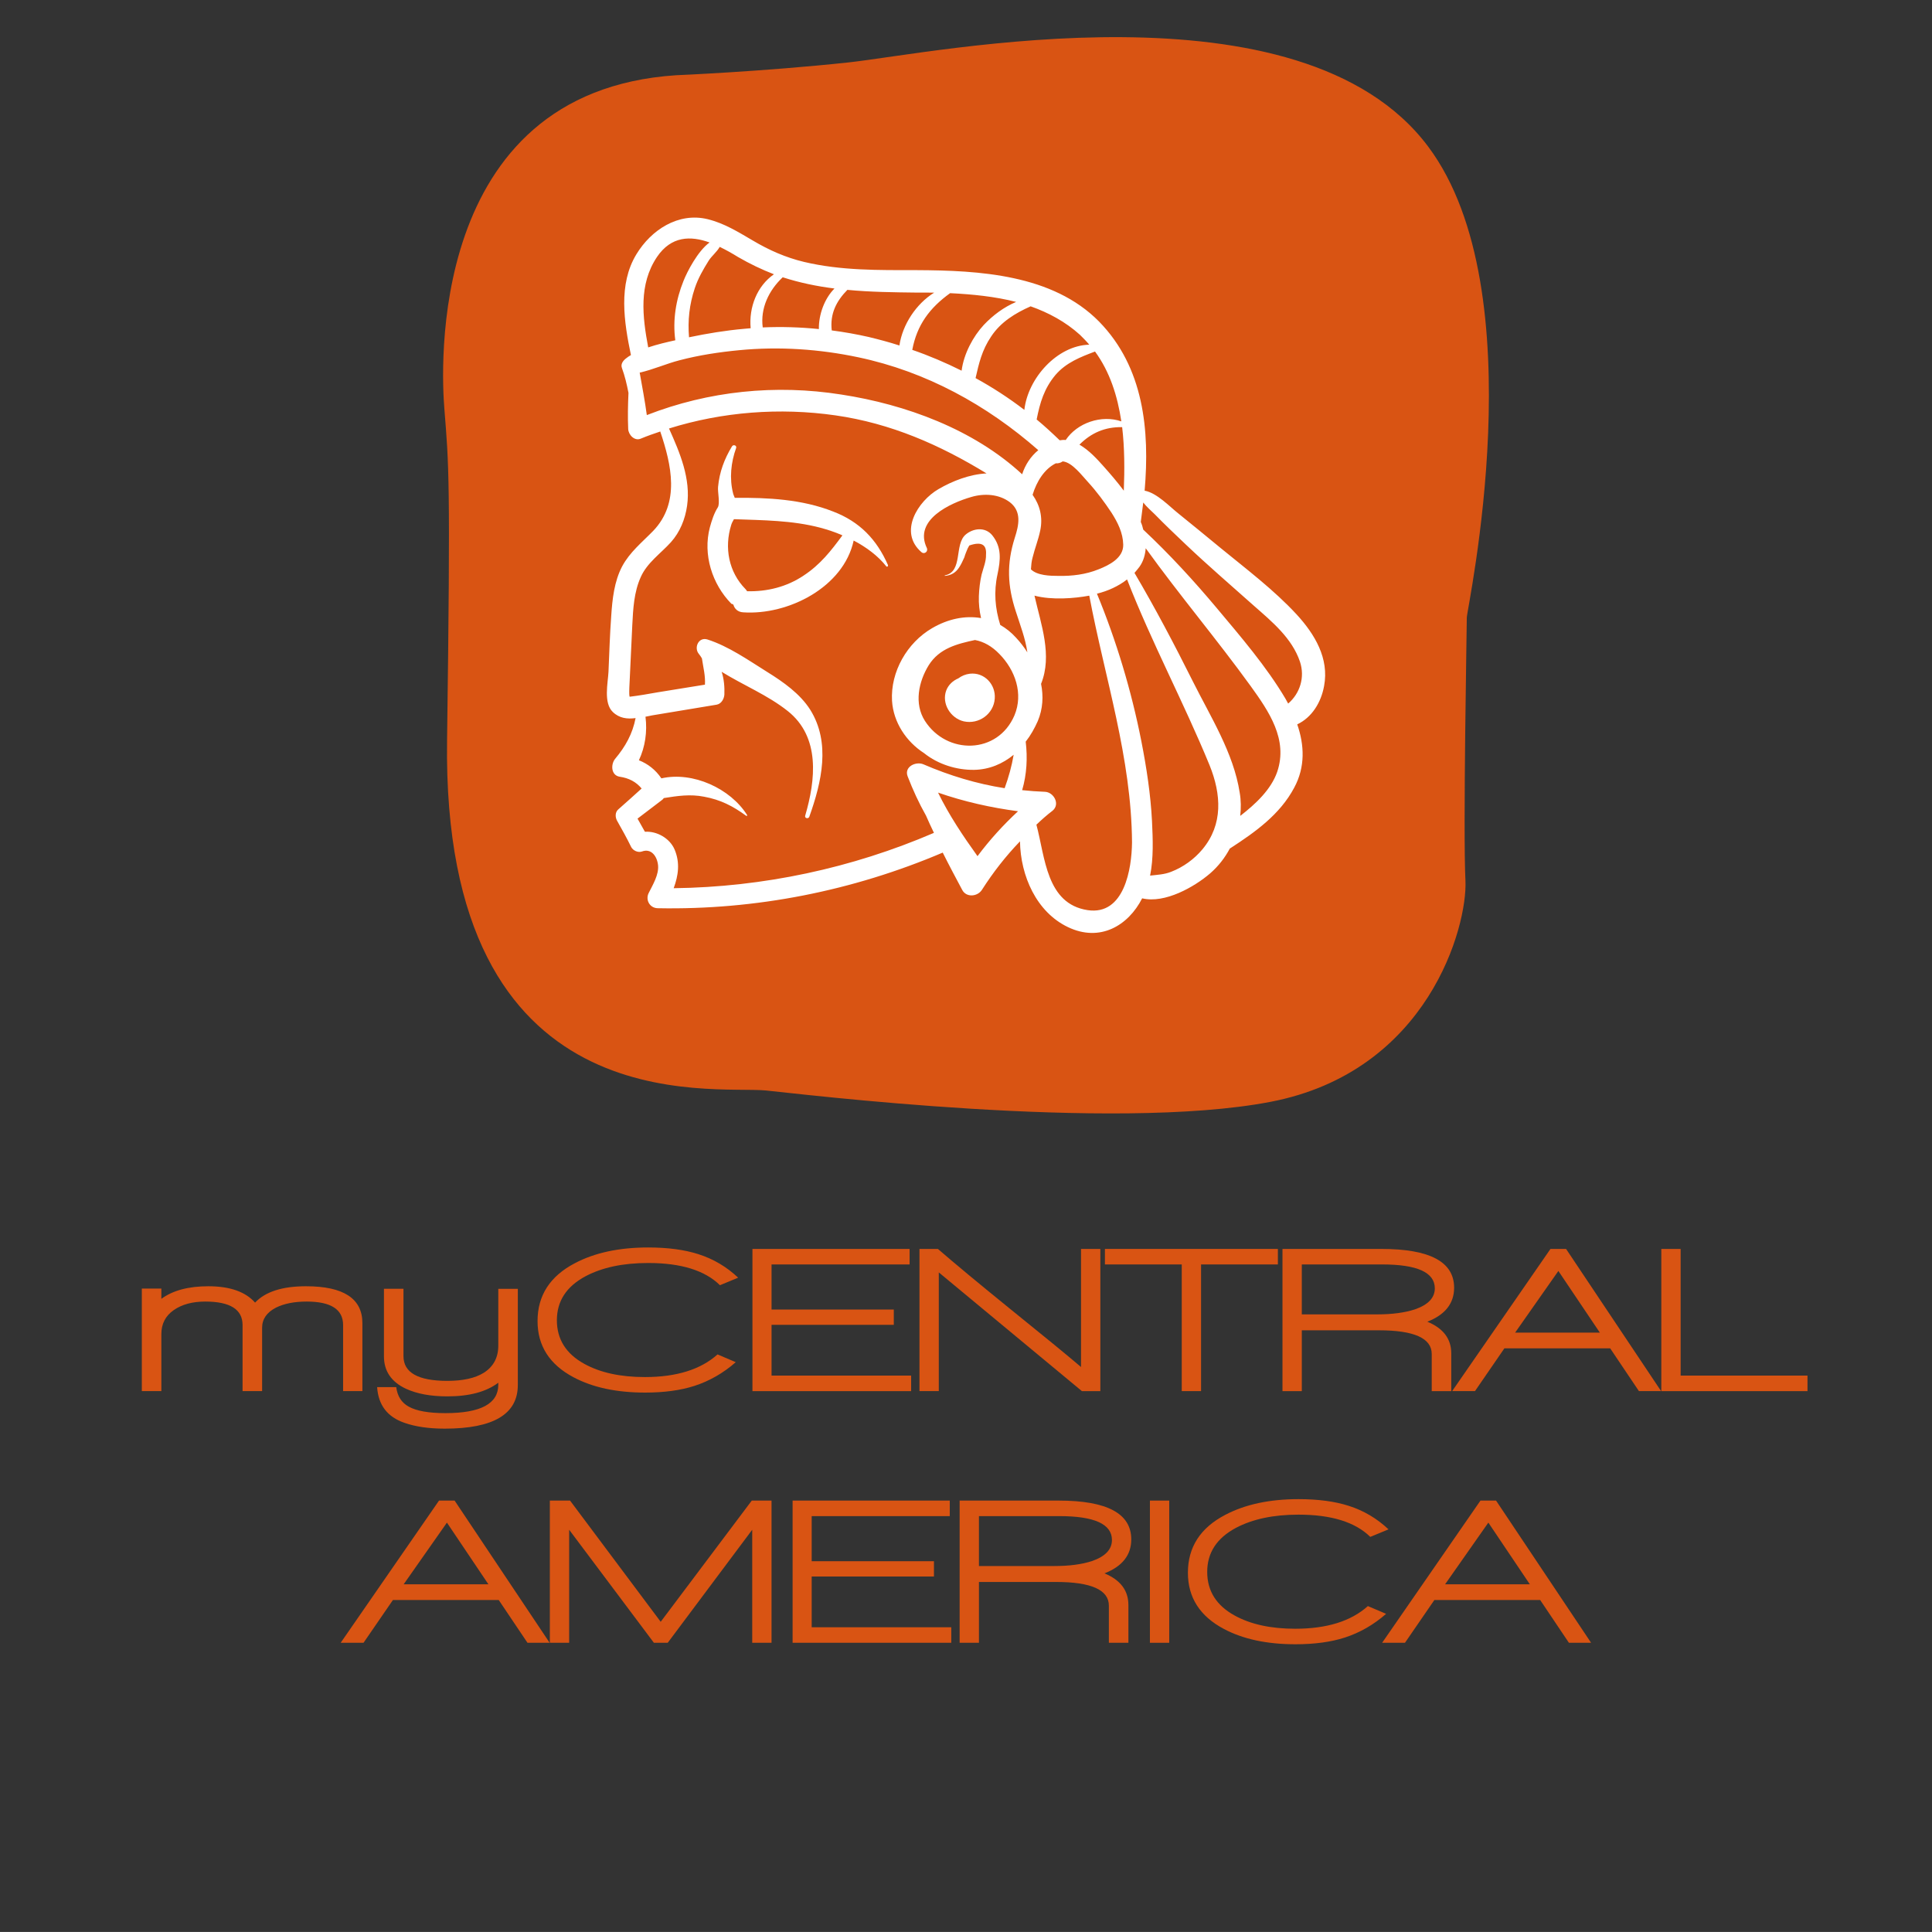 <?xml version="1.0" encoding="utf-8"?>
<!-- Generator: Adobe Illustrator 15.1.0, SVG Export Plug-In . SVG Version: 6.00 Build 0)  -->
<!DOCTYPE svg PUBLIC "-//W3C//DTD SVG 1.1//EN" "http://www.w3.org/Graphics/SVG/1.1/DTD/svg11.dtd">
<svg version="1.1" id="Livello_1" xmlns="http://www.w3.org/2000/svg" xmlns:xlink="http://www.w3.org/1999/xlink" x="0px" y="0px"
	 width="147.402px" height="147.4px" viewBox="0 0 147.402 147.4" enable-background="new 0 0 147.402 147.4" xml:space="preserve">
<rect x="0" y="0" width="147.402" height="147.4" fill="#333333" stroke="none"/>
<g>
	<g>
		<path fill="#D95413" d="M108.973,11.198c-9.71-13.009-37.679-7.144-44.241-6.435C58.153,5.467,51.583,5.74,51.583,5.74
			c-19.156,1.264-17.899,22.782-17.68,25.449c0.337,4.269,0.479,5.1,0.206,25.306c-0.407,29.414,20.271,26.304,24.326,26.703
			c2.388,0.229,26.411,3.188,38.489,0.869c12.051-2.311,15.046-13.391,14.882-16.878c-0.187-3.722,0.104-19.395,0.104-20.073
			C111.905,46.461,117.233,22.253,108.973,11.198z"/>
	</g>
</g>
<g>
	<path fill="#D95413" d="M26.177,106.135v-5.04c0-1.194-0.927-1.792-2.78-1.792c-0.938,0-1.719,0.154-2.344,0.464
		c-0.703,0.362-1.055,0.875-1.055,1.536v4.832h-1.491v-5.04c0-1.194-0.949-1.792-2.847-1.792c-0.982,0-1.786,0.219-2.411,0.656
		c-0.625,0.438-0.938,1.045-0.938,1.824v4.352h-1.49v-7.824h1.49v0.784c0.871-0.64,2.065-0.96,3.583-0.96
		c1.641,0,2.83,0.416,3.567,1.248c0.781-0.832,2.077-1.248,3.885-1.248c2.869,0,4.303,0.939,4.303,2.816v5.184H26.177z"/>
	<path fill="#D95413" d="M33.931,108.999c-1.206,0-2.233-0.148-3.081-0.447c-1.295-0.448-1.987-1.355-2.077-2.721h1.457
		c0.089,0.693,0.407,1.189,0.954,1.488c0.592,0.331,1.524,0.496,2.797,0.496c2.69,0,4.036-0.72,4.036-2.16v-0.16
		c-0.916,0.693-2.21,1.041-3.885,1.041c-1.262,0-2.311-0.192-3.148-0.576c-1.128-0.523-1.691-1.35-1.691-2.48v-5.152h1.49v5.137
		c0,1.259,1.116,1.888,3.349,1.888c1.183,0,2.104-0.202,2.763-0.608c0.748-0.469,1.122-1.162,1.122-2.08v-4.336h1.49v7.345
		C39.507,107.889,37.648,108.999,33.931,108.999z"/>
	<path fill="#D95413" d="M54.929,98.055c-1.15-1.131-2.975-1.695-5.476-1.695c-1.909,0-3.5,0.336-4.772,1.008
		c-1.462,0.778-2.194,1.898-2.194,3.359c0,1.451,0.698,2.561,2.093,3.328c1.217,0.672,2.757,1.008,4.622,1.008
		c2.411,0,4.259-0.576,5.542-1.728l1.39,0.592c-0.949,0.832-1.999,1.435-3.148,1.808c-1.061,0.342-2.316,0.512-3.768,0.512
		c-2.177,0-3.997-0.389-5.459-1.168c-1.831-0.97-2.747-2.399-2.747-4.287c0-1.952,0.949-3.424,2.847-4.416
		c1.518-0.801,3.382-1.2,5.593-1.2c1.496,0,2.774,0.171,3.834,0.512c1.139,0.362,2.149,0.96,3.031,1.792L54.929,98.055z"/>
	<path fill="#D95413" d="M57.408,106.135V95.288h11.99v1.184H58.865v3.439h9.328v1.168h-9.328v3.873h10.65v1.184H57.408z"/>
	<path fill="#D95413" d="M82.543,106.135l-10.918-9.057v9.057h-1.474V95.288h1.407c1.306,1.131,3.137,2.65,5.492,4.56
		c2.579,2.08,4.388,3.563,5.426,4.448v-9.008h1.474v10.848H82.543z"/>
	<path fill="#D95413" d="M91.635,96.471v9.664h-1.473v-9.664h-5.861v-1.184h13.195v1.184H91.635z"/>
	<path fill="#D95413" d="M108.899,100.84c1.217,0.501,1.825,1.307,1.825,2.416v2.88h-1.49v-2.832c0-1.205-1.346-1.809-4.035-1.809
		h-5.878v4.641h-1.474V95.288h7.553c3.694,0,5.542,0.986,5.542,2.959C110.942,99.442,110.261,100.306,108.899,100.84z
		 M105.45,96.471h-6.129v3.809h5.761c1.139,0,2.098-0.129,2.88-0.385c1.005-0.352,1.507-0.885,1.507-1.6
		C109.469,97.079,108.129,96.471,105.45,96.471z"/>
	<path fill="#D95413" d="M125.042,106.135l-2.194-3.264h-8.07l-2.244,3.264h-1.742l7.502-10.848h1.189l7.251,10.848H125.042z
		 M118.896,96.968l-3.299,4.704h6.463L118.896,96.968z"/>
	<path fill="#D95413" d="M126.75,106.135V95.288h1.474v9.664h9.679v1.184H126.75z"/>
	<path fill="#D95413" d="M40.244,125.336l-2.194-3.265h-8.071l-2.244,3.265h-1.742l7.502-10.849h1.189l7.251,10.849H40.244z
		 M34.098,116.168l-3.299,4.704h6.463L34.098,116.168z"/>
	<path fill="#D95413" d="M57.391,125.336v-8.624l-6.447,8.624h-1.055l-6.464-8.624v8.624h-1.474v-10.849h1.541l6.916,9.248
		l6.949-9.248h1.507v10.849H57.391z"/>
	<path fill="#D95413" d="M60.472,125.336v-10.849h11.99v1.185H61.928v3.44h9.328v1.168h-9.328v3.871h10.65v1.185H60.472z"/>
	<path fill="#D95413" d="M84.267,120.04c1.217,0.502,1.824,1.307,1.824,2.416v2.88h-1.49v-2.832c0-1.205-1.345-1.808-4.035-1.808
		h-5.877v4.64h-1.474v-10.849h7.552c3.695,0,5.543,0.987,5.543,2.961C86.31,118.642,85.629,119.507,84.267,120.04z M80.818,115.672
		h-6.129v3.808h5.76c1.139,0,2.099-0.127,2.881-0.384c1.004-0.352,1.506-0.886,1.506-1.6
		C84.836,116.28,83.497,115.672,80.818,115.672z"/>
	<path fill="#D95413" d="M87.733,125.336v-10.849h1.474v10.849H87.733z"/>
	<path fill="#D95413" d="M104.545,117.256c-1.149-1.13-2.975-1.696-5.475-1.696c-1.91,0-3.5,0.336-4.773,1.008
		c-1.462,0.779-2.193,1.899-2.193,3.36c0,1.451,0.697,2.56,2.094,3.328c1.217,0.672,2.757,1.009,4.621,1.009
		c2.412,0,4.26-0.576,5.543-1.729l1.391,0.592c-0.949,0.832-1.999,1.435-3.148,1.809c-1.061,0.341-2.316,0.512-3.768,0.512
		c-2.178,0-3.997-0.39-5.459-1.168c-1.832-0.971-2.747-2.4-2.747-4.289c0-1.951,0.948-3.424,2.847-4.415
		c1.519-0.8,3.383-1.2,5.594-1.2c1.495,0,2.773,0.171,3.834,0.512c1.139,0.363,2.148,0.961,3.031,1.793L104.545,117.256z"/>
	<path fill="#D95413" d="M119.7,125.336l-2.194-3.265h-8.07l-2.244,3.265h-1.742l7.502-10.849h1.189l7.251,10.849H119.7z
		 M113.554,116.168l-3.299,4.704h6.463L113.554,116.168z"/>
</g>
<g>
	<path fill="#FFFFFF" d="M48.492,54.787c-0.229,1.191-0.772,2.173-1.566,3.114c-0.335,0.418-0.315,1.254,0.354,1.359
		c0.711,0.104,1.255,0.397,1.673,0.899c-0.585,0.522-1.171,1.066-1.775,1.588c-0.251,0.209-0.251,0.585-0.106,0.857
		c0.377,0.668,0.753,1.337,1.088,2.027c0.147,0.271,0.522,0.438,0.815,0.334c0.731-0.271,1.171,0.397,1.233,1.066
		c0.062,0.71-0.398,1.464-0.711,2.09c-0.271,0.522,0.063,1.15,0.669,1.171c7.483,0.146,14.882-1.317,21.759-4.243
		c0.48,0.961,0.982,1.902,1.484,2.842c0.313,0.606,1.171,0.522,1.506,0c0.855-1.337,1.817-2.571,2.905-3.7
		c0.041,2.634,1.253,5.393,3.657,6.542c2.445,1.171,4.598-0.104,5.664-2.195c1.735,0.418,3.992-0.877,5.185-1.902
		c0.627-0.544,1.128-1.191,1.505-1.902c0.02,0,0.02-0.021,0.041-0.021c1.902-1.234,3.784-2.571,4.87-4.62
		c0.857-1.588,0.773-3.26,0.23-4.828c1.106-0.522,1.817-1.651,2.049-2.926c0.396-2.111-0.711-3.951-2.091-5.456
		c-1.715-1.86-3.846-3.47-5.811-5.079c-1.066-0.877-2.133-1.755-3.197-2.612c-0.669-0.523-1.653-1.588-2.593-1.756
		c0.397-4.62-0.063-9.406-3.47-12.896c-3.554-3.616-9.177-3.909-13.922-3.93c-2.884,0-5.769,0.042-8.59-0.627
		c-1.401-0.335-2.677-0.899-3.909-1.631c-1.107-0.647-2.174-1.316-3.448-1.63c-2.237-0.543-4.308,0.815-5.436,2.676
		c-1.4,2.299-0.94,5.184-0.418,7.692c-0.146,0.083-0.271,0.167-0.397,0.271c-0.209,0.167-0.396,0.418-0.292,0.71
		c0.23,0.627,0.376,1.254,0.502,1.903c-0.042,0.919-0.062,1.859-0.021,2.759c0.021,0.439,0.481,0.941,0.962,0.732
		c0.501-0.209,0.982-0.376,1.484-0.544c0.856,2.55,1.525,5.435-0.544,7.587c-0.856,0.878-1.775,1.609-2.361,2.697
		c-0.607,1.149-0.752,2.508-0.836,3.783c-0.104,1.422-0.147,2.843-0.209,4.264c-0.042,0.857-0.397,2.383,0.334,3.073
		C47.26,54.807,47.865,54.87,48.492,54.787z M74.579,65.321c-1.109-1.546-2.175-3.135-3.011-4.849
		c1.985,0.69,4.034,1.149,6.103,1.422C76.544,62.939,75.498,64.088,74.579,65.321z M70.564,54.996
		c-0.836-1.317-0.479-2.989,0.293-4.244c0.815-1.295,2.175-1.63,3.532-1.922c0.669,0.125,1.297,0.481,1.86,1.066
		c1.212,1.233,1.84,3.031,1.149,4.682C76.125,57.566,72.237,57.608,70.564,54.996z M82.981,69.439
		c-3.157-0.481-3.24-4.034-3.909-6.521c0.397-0.376,0.795-0.732,1.233-1.066c0.605-0.501,0.084-1.421-0.585-1.442
		c-0.586-0.021-1.15-0.063-1.735-0.125c0.355-1.212,0.418-2.467,0.271-3.7c0.376-0.481,0.669-1.003,0.92-1.567
		c0.397-0.941,0.439-1.923,0.251-2.843c0.878-2.174,0-4.515-0.502-6.73c1.338,0.355,3.072,0.209,4.181,0
		c1.191,6.313,3.219,12.353,3.261,18.833C86.345,66.283,85.781,69.857,82.981,69.439z M49.349,31.669
		c-0.146-1.087-0.355-2.174-0.544-3.24c1.024-0.229,2.048-0.689,3.031-0.94c1.505-0.396,3.051-0.627,4.577-0.773
		c3.032-0.292,6.104-0.083,9.071,0.543c5.163,1.087,9.804,3.637,13.733,7.086c-0.586,0.481-1.004,1.129-1.232,1.84
		c-3.7-3.428-8.885-5.331-13.796-6.083C59.173,29.307,54.074,29.829,49.349,31.669z M72.488,22.367
		c1.692,0.083,3.407,0.251,5.038,0.668c-0.941,0.397-1.776,1.024-2.468,1.756c-0.813,0.877-1.524,2.194-1.692,3.49
		c-1.212-0.605-2.487-1.149-3.764-1.588C69.96,24.792,70.922,23.496,72.488,22.367z M85.552,32.149
		c-1.506-0.522-3.365,0.104-4.243,1.422c-0.147-0.021-0.293,0-0.46,0.021c-0.564-0.543-1.15-1.086-1.757-1.588
		c0.251-1.275,0.565-2.362,1.443-3.407c0.815-0.94,1.902-1.358,3.01-1.777C84.675,28.366,85.26,30.206,85.552,32.149z
		 M80.744,43.938c-0.605,0-1.609-0.021-2.089-0.501c0.02-0.292,0.042-0.606,0.126-0.899c0.167-0.689,0.438-1.358,0.585-2.069
		c0.208-1.003-0.022-1.923-0.585-2.718c0.312-1.024,0.897-1.965,1.775-2.404c0.188,0.021,0.377-0.042,0.522-0.146
		c0.732,0.063,1.505,1.129,1.923,1.568c0.669,0.731,1.255,1.526,1.798,2.341c0.479,0.752,0.879,1.546,0.898,2.445
		c0.021,1.024-1.086,1.568-1.881,1.881C82.835,43.834,81.789,43.959,80.744,43.938z M84.215,35.598
		c-0.502-0.564-1.129-1.254-1.859-1.672c0.897-0.899,1.942-1.359,3.259-1.338c0.189,1.588,0.189,3.261,0.126,4.849
		C85.26,36.79,84.717,36.162,84.215,35.598z M91.739,64.799c-0.627,0.752-1.464,1.358-2.384,1.714
		c-0.521,0.209-1.064,0.229-1.608,0.292c0.271-1.359,0.209-2.78,0.146-4.139c-0.104-2.048-0.418-4.096-0.815-6.124
		c-0.753-3.825-1.901-7.65-3.386-11.246c0.835-0.208,1.629-0.564,2.298-1.087c1.882,4.829,4.327,9.385,6.293,14.171
		C93.18,60.597,93.328,62.897,91.739,64.799z M97.446,58.884c-0.46,1.337-1.631,2.445-2.822,3.365
		c0.063-0.585,0.063-1.191-0.042-1.777c-0.46-3.009-2.237-5.811-3.574-8.486c-1.401-2.801-2.863-5.581-4.452-8.277
		c0.125-0.146,0.25-0.293,0.376-0.46c0.313-0.439,0.439-0.92,0.48-1.421c2.571,3.574,5.435,6.96,8.006,10.514
		C96.819,54.285,98.281,56.417,97.446,58.884z M88.102,39.236c0.773,0.793,1.568,1.546,2.361,2.299
		c1.693,1.609,3.47,3.135,5.205,4.682c1.379,1.212,2.905,2.467,3.512,4.264c0.397,1.191,0,2.425-0.899,3.198
		c-0.063-0.125-0.146-0.25-0.208-0.376c-1.463-2.466-3.408-4.724-5.247-6.918c-1.735-2.069-3.615-4.118-5.602-5.978
		c-0.042-0.188-0.104-0.397-0.188-0.585c0.063-0.481,0.125-0.982,0.188-1.484C87.496,38.692,87.831,38.964,88.102,39.236z
		 M83.106,26.297c-2.445,0.063-4.683,2.55-4.953,4.975c-1.171-0.899-2.425-1.714-3.722-2.425c0.251-1.108,0.482-2.132,1.191-3.177
		c0.732-1.108,1.839-1.777,3.01-2.299c1.359,0.481,2.654,1.171,3.763,2.174C82.647,25.795,82.897,26.046,83.106,26.297z
		 M71.275,22.325c-1.38,0.857-2.424,2.445-2.654,4.034c-0.773-0.251-1.566-0.46-2.342-0.648c-0.918-0.209-1.859-0.376-2.821-0.502
		c-0.146-1.275,0.355-2.237,1.192-3.094c1.735,0.168,3.532,0.188,5.329,0.209C70.397,22.325,70.838,22.325,71.275,22.325z
		 M63.667,22.012c-0.772,0.773-1.212,2.007-1.19,3.094c-1.422-0.146-2.863-0.188-4.285-0.126c-0.189-1.463,0.46-2.821,1.525-3.825
		C61.012,21.573,62.329,21.844,63.667,22.012z M59.048,20.925c-1.297,0.899-1.923,2.529-1.776,4.118
		c-0.167,0.021-0.313,0.021-0.48,0.042c-1.421,0.125-2.821,0.355-4.223,0.648c-0.104-1.275,0.021-2.488,0.439-3.742
		c0.249-0.752,0.647-1.442,1.066-2.111c0.229-0.355,0.627-0.669,0.836-1.044c0.479,0.229,0.961,0.501,1.399,0.773
		C57.209,20.131,58.128,20.57,59.048,20.925z M50.123,19.608c1.088-1.609,2.57-1.63,4.013-1.108
		c-0.898,0.648-1.714,2.237-1.985,2.926c-0.586,1.443-0.837,3.01-0.628,4.536c-0.669,0.146-1.378,0.313-2.068,0.543
		C49.014,24.165,48.722,21.698,50.123,19.608z M48.054,51.652c0.062-1.317,0.124-2.635,0.187-3.972
		c0.064-1.233,0.126-2.508,0.648-3.658c0.48-1.087,1.526-1.798,2.299-2.655c0.691-0.773,1.087-1.756,1.233-2.78
		c0.293-2.069-0.544-4.034-1.379-5.895c4.076-1.275,8.443-1.609,12.688-1.003c4.243,0.606,7.983,2.257,11.538,4.431
		c-1.297,0.063-2.613,0.585-3.658,1.192c-1.589,0.919-3.072,3.282-1.317,4.807c0.23,0.209,0.544-0.042,0.418-0.313
		c-1.024-2.152,1.799-3.427,3.387-3.887c0.983-0.292,2.111-0.23,2.946,0.396c0.92,0.711,0.691,1.756,0.378,2.718
		c-0.627,1.985-0.564,3.658,0.082,5.623c0.335,1.045,0.733,2.069,0.878,3.114c-0.25-0.397-0.543-0.773-0.855-1.108
		c-0.377-0.418-0.773-0.731-1.213-0.982c-0.397-1.275-0.502-2.529-0.209-3.867c0.229-1.087,0.335-2.049-0.397-2.968
		c-0.544-0.669-1.462-0.543-2.028-0.063c-0.897,0.752-0.187,2.842-1.588,3.114c-0.021,0-0.021,0.042,0,0.042
		c0.459-0.042,0.815-0.23,1.086-0.648c0.168-0.251,0.273-0.502,0.399-0.773c0.061-0.23,0.167-0.46,0.25-0.669
		c0.042-0.084,0.083-0.146,0.126-0.23c0.919-0.314,1.337-0.084,1.274,0.71c0.021,0.481-0.209,1.025-0.335,1.505
		c-0.125,0.543-0.187,1.087-0.209,1.651c-0.021,0.564,0.042,1.129,0.167,1.673c-1.232-0.209-2.528,0.063-3.741,0.773
		c-1.901,1.108-3.177,3.323-3.052,5.539c0.104,1.651,1.086,3.115,2.445,3.992c1.066,0.857,2.488,1.296,3.825,1.275
		c1.15-0.021,2.173-0.46,3.01-1.15c-0.146,0.857-0.376,1.693-0.688,2.55c-2.133-0.334-4.202-0.962-6.188-1.818
		c-0.564-0.251-1.504,0.167-1.211,0.92c0.396,1.023,0.855,2.027,1.399,2.989c0.188,0.439,0.397,0.878,0.606,1.316
		c-6.271,2.697-13.021,4.139-19.857,4.223c0.355-0.962,0.502-1.944,0.063-2.968c-0.376-0.857-1.358-1.401-2.257-1.338
		c-0.189-0.335-0.376-0.669-0.564-1.003c0.606-0.459,1.233-0.941,1.839-1.4c0.063-0.042,0.125-0.104,0.167-0.168
		c1.046-0.167,2.008-0.313,3.072-0.104c1.255,0.23,2.195,0.71,3.221,1.463c0.041,0.021,0.083-0.021,0.062-0.063
		c-1.274-2.027-4.138-3.344-6.541-2.8c-0.44-0.648-1.026-1.108-1.715-1.38c0.479-1.024,0.647-2.173,0.502-3.323
		c0.187-0.042,0.354-0.063,0.521-0.104c1.631-0.272,3.281-0.543,4.912-0.815c0.355-0.063,0.564-0.439,0.586-0.773
		c0.021-0.543-0.021-1.17-0.209-1.735c1.65,1.024,3.511,1.777,5.037,2.989c2.508,1.986,2.133,5.268,1.339,7.985
		c-0.064,0.209,0.251,0.271,0.313,0.083c0.94-2.634,1.65-5.644,0.063-8.173c-0.774-1.212-2.049-2.111-3.262-2.863
		c-1.441-0.899-2.947-1.965-4.578-2.488c-0.688-0.209-1.045,0.648-0.646,1.108c0.083,0.104,0.167,0.229,0.229,0.334
		c0.105,0.711,0.273,1.317,0.231,2.007c-1.213,0.188-2.404,0.396-3.616,0.585c-0.711,0.125-1.402,0.25-2.111,0.334
		C47.949,53.219,48.054,51.777,48.054,51.652z"/>
	<path fill="#FFFFFF" d="M55.954,46.133c0.085,0.313,0.335,0.564,0.753,0.585c3.408,0.23,7.65-1.902,8.424-5.477
		c0.962,0.502,1.859,1.171,2.487,1.965c0.063,0.083,0.167-0.021,0.125-0.104c-0.855-1.944-2.152-3.302-4.181-4.076
		c-2.382-0.94-4.975-1.065-7.504-1.045c-0.041-0.125-0.103-0.23-0.125-0.334c-0.293-1.15-0.167-2.362,0.231-3.47
		c0.062-0.188-0.209-0.292-0.315-0.125c-0.585,0.962-0.96,1.965-1.064,3.094c-0.042,0.375,0.167,1.274-0.022,1.567
		c-0.292,0.46-0.46,1.003-0.605,1.526c-0.543,2.069,0.168,4.327,1.65,5.832C55.871,46.07,55.912,46.112,55.954,46.133z
		 M55.788,40.051c0.042-0.146,0.124-0.293,0.209-0.44l0,0c2.214,0.083,4.431,0.083,6.583,0.649c0.544,0.146,1.129,0.334,1.693,0.584
		c-0.878,1.192-1.693,2.237-2.968,3.073c-1.275,0.856-2.779,1.232-4.306,1.19c-0.042-0.062-0.063-0.104-0.126-0.167
		C55.598,43.645,55.245,41.785,55.788,40.051z"/>
	<path fill="#FFFFFF" d="M75.895,53.303c0.083-1.087-0.795-2.028-1.901-1.902c-0.335,0.042-0.628,0.167-0.879,0.355
		c-0.396,0.167-0.752,0.48-0.92,0.919c-0.376,1.003,0.335,2.131,1.339,2.361C74.682,55.288,75.811,54.473,75.895,53.303z"/>
</g>
</svg>
